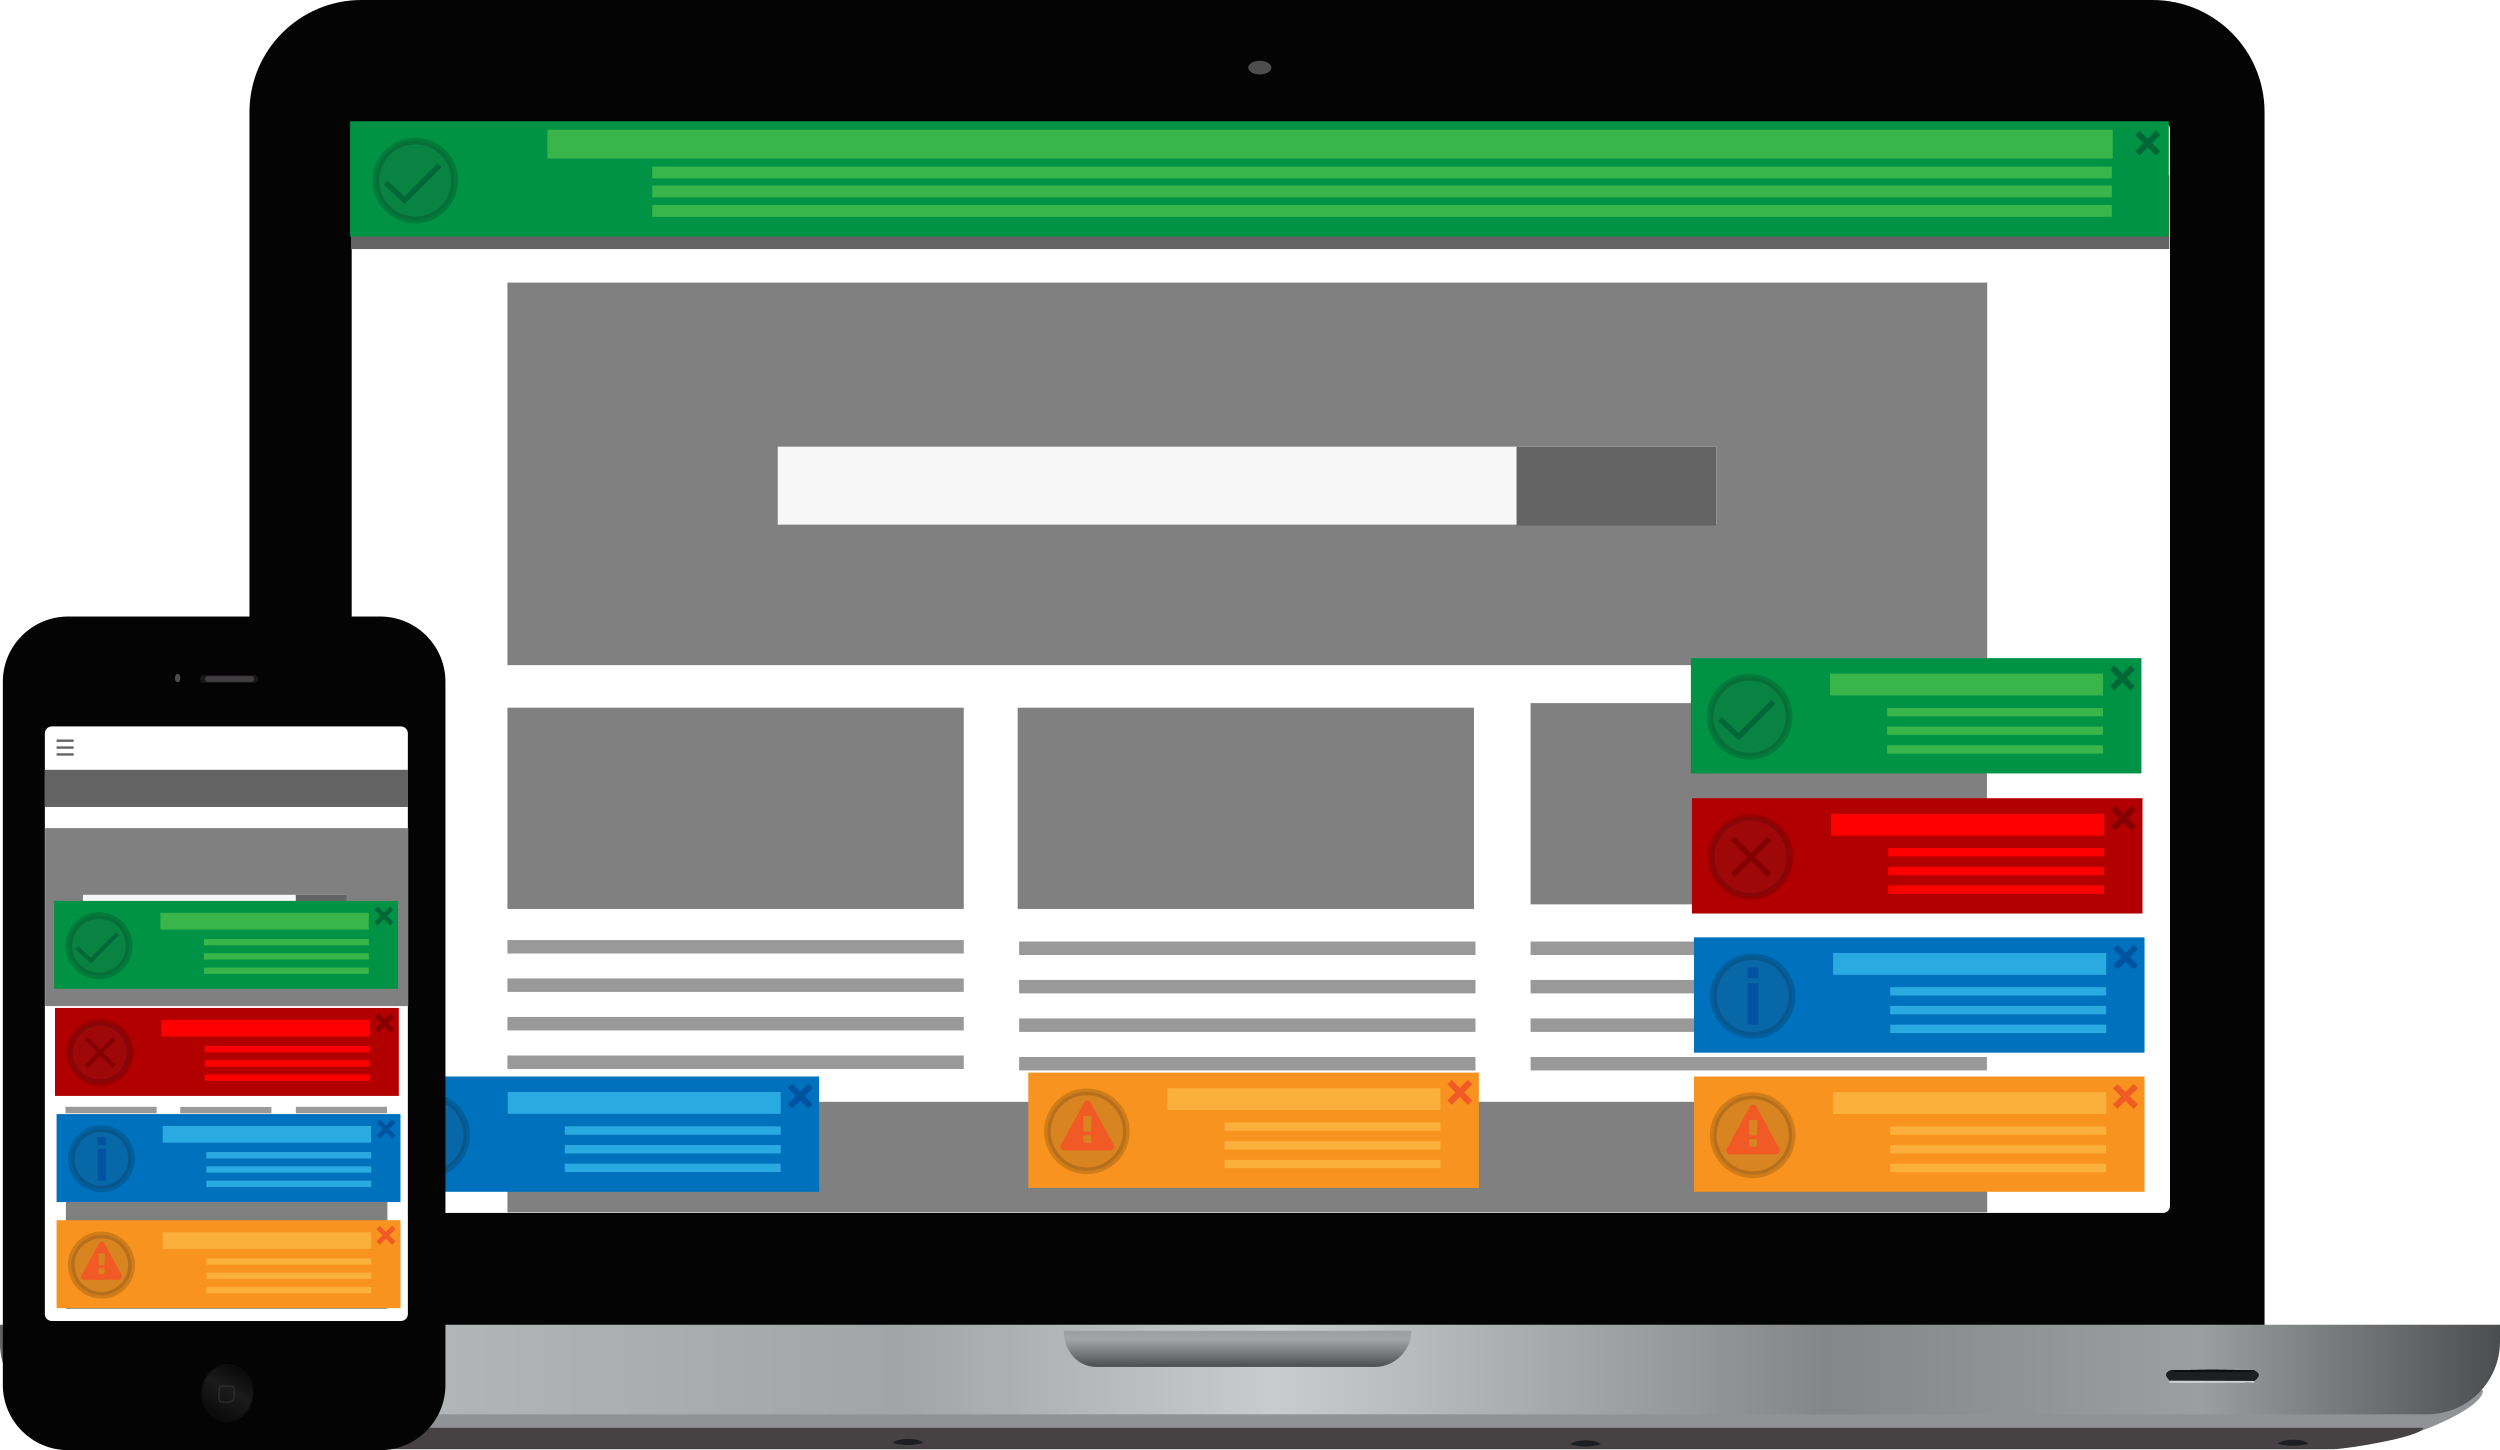 <?xml version="1.0" encoding="utf-8"?>
<svg version="1.1" id="Layer_1" xmlns="http://www.w3.org/2000/svg" xmlns:xlink="http://www.w3.org/1999/xlink" x="0px" y="0px"
	 viewBox="0 0 1856 1076.6" style="enable-background:new 0 0 1856 1076.6;" xml:space="preserve">
<style type="text/css">
	.st0{fill:#040404;}
	.st1{fill:#FFFFFF;}
	.st2{fill:#4D4D4D;}
	.st3{fill:#636363;}
	.st4{fill:#808080;}
	.st5{fill:#F7F7F7;}
	.st6{fill:#999999;}
	.st7{fill:#AFAFAF;}
	.st8{fill:#919296;}
	.st9{fill:url(#SVGID_1_);}
	.st10{fill:#464142;}
	.st11{fill:url(#SVGID_2_);}
	.st12{fill:#1D1E21;}
	.st13{fill:#0D0F12;}
	.st14{fill:#1C1E20;}
	.st15{fill:#DCDDE0;}
	.st16{fill:#CECECE;}
	.st17{fill:#0071BC;}
	.st18{fill:#29ABE2;}
	.st19{fill:#0053A0;}
	.st20{opacity:0.16;fill:#333333;stroke:#000000;stroke-width:5;stroke-miterlimit:10;enable-background:new    ;}
	.st21{fill:url(#SVGID_3_);stroke:#0C0C0C;stroke-miterlimit:10;}
	.st22{opacity:0.55;fill:none;stroke:#424242;stroke-miterlimit:10;enable-background:new    ;}
	.st23{fill:#191918;}
	.st24{fill:#423F43;}
	.st25{fill:#666666;}
	.st26{fill:#009245;}
	.st27{fill:#39B54A;}
	.st28{fill:#006837;}
	.st29{fill:#B20000;}
	.st30{fill:#FF0000;}
	.st31{fill:#850000;}
	.st32{fill:#F7931E;}
	.st33{fill:#FBB03B;}
	.st34{fill:#F15A24;}
</style>
<g>
	<path class="st0" d="M268.4,0H1598c45.9,0,83.2,37.2,83.2,83.2l0,0v900.6h-1496V83.2C185.2,37.3,222.4,0,268.4,0L268.4,0z"/>
	<path class="st1" d="M266.3,90.6h1339.5c2.9,0,5.2,2.3,5.2,5.2v799.5c0,2.9-2.3,5.2-5.2,5.2H266.3c-2.9,0-5.2-2.3-5.2-5.2V95.8
		C261.1,92.9,263.5,90.6,266.3,90.6z"/>
	<ellipse class="st2" cx="935.3" cy="50.2" rx="8.6" ry="5.1"/>
	<rect x="260.6" y="130.1" class="st3" width="1349.9" height="54.8"/>
	<rect x="376.7" y="209.8" class="st4" width="1098.6" height="284"/>
	<rect x="577.4" y="331.6" class="st5" width="697.1" height="57.9"/>
	<rect x="1125.9" y="331.6" class="st3" width="148.5" height="58.6"/>
	<rect x="755.5" y="525.4" class="st4" width="338.8" height="149.4"/>
	<rect x="1136.3" y="522" class="st4" width="338.8" height="149.4"/>
	<rect x="376.7" y="525.4" class="st4" width="338.8" height="149.4"/>
	<rect x="756.6" y="699" class="st6" width="338.8" height="10"/>
	<rect x="756.6" y="727.5" class="st6" width="338.8" height="10"/>
	<rect x="756.6" y="756.1" class="st6" width="338.8" height="10"/>
	<rect x="756.6" y="784.7" class="st6" width="338.8" height="10"/>
	<rect x="376.7" y="818" class="st4" width="1098.6" height="82.1"/>
	<rect x="376.7" y="697.9" class="st6" width="338.8" height="10"/>
	<rect x="376.7" y="726.4" class="st6" width="338.8" height="10"/>
	<rect x="376.7" y="755" class="st6" width="338.8" height="10"/>
	<rect x="376.7" y="783.6" class="st6" width="338.8" height="10"/>
	<rect x="1136.3" y="699" class="st6" width="338.8" height="10"/>
	<rect x="1136.3" y="727.5" class="st6" width="338.8" height="10"/>
	<rect x="1136.3" y="756.1" class="st6" width="338.8" height="10"/>
	<rect x="1136.3" y="784.7" class="st6" width="338.8" height="10"/>
	<rect x="1141.3" y="152.3" class="st6" width="164" height="13.6"/>
	<rect x="935.3" y="152.3" class="st7" width="164" height="13.6"/>
	<rect x="532.6" y="152.3" class="st6" width="164" height="13.6"/>
	<rect x="729.6" y="152.3" class="st6" width="164" height="13.6"/>
	<path class="st8" d="M1843.4,1032.1c0,15.1-59.4,36.9-70.5,36.9H90.7c-11.1,0-70.5-21.9-70.5-36.9H1843.4z"/>
	<linearGradient id="SVGID_1_" gradientUnits="userSpaceOnUse" x1="0" y1="1016.75" x2="1856" y2="1016.75">
		<stop  offset="0" style="stop-color:#606162"/>
		<stop  offset="0.12" style="stop-color:#B7BABB"/>
		<stop  offset="0.36" style="stop-color:#A2A5A6"/>
		<stop  offset="0.51" style="stop-color:#C9CCCD"/>
		<stop  offset="0.73" style="stop-color:#848687"/>
		<stop  offset="0.88" style="stop-color:#9C9FA0"/>
		<stop  offset="1" style="stop-color:#4C4D4E"/>
	</linearGradient>
	<path class="st9" d="M0,983.5h1856v12.4c0,29.9-24.2,54.1-54.1,54.1l0,0H52.8C23.7,1050,0,1026.4,0,997.2l0,0
		C0,997.2,0,983.5,0,983.5z"/>
	<path class="st10" d="M1798.9,1060c0,6.5-56.6,15.9-67.1,15.9H130.1c-10.5,0-67.1-9.5-67.1-15.9H1798.9z"/>
	<linearGradient id="SVGID_2_" gradientUnits="userSpaceOnUse" x1="918.8" y1="987.946" x2="918.8" y2="1014.809">
		<stop  offset="0" style="stop-color:#9C9FA0"/>
		<stop  offset="0.24" style="stop-color:#A2A5A6"/>
		<stop  offset="1" style="stop-color:#4C4D4E"/>
	</linearGradient>
	<path class="st11" d="M1047.9,987.9c-0.3,14.6-12,26.5-26.6,26.9H813.9c-15,0-24.2-13.4-24.2-26.8L1047.9,987.9z"/>
	<path class="st12" d="M662.6,1071.1c5-3.9,19.2-3.8,22.8,0.1C677.9,1073.4,670,1073.4,662.6,1071.1z"/>
	<path class="st12" d="M1165.7,1072.2c5-3.9,19.2-3.8,22.8,0.1C1181,1074.5,1173.1,1074.4,1165.7,1072.2z"/>
	<path class="st12" d="M129.4,1070.4c5-3.9,19.2-3.8,22.8,0.1C144.8,1072.7,136.9,1072.6,129.4,1070.4z"/>
	<path class="st12" d="M1690.9,1071.7c5-3.9,19.2-3.8,22.8,0.1C1706.2,1074,1698.3,1073.9,1690.9,1071.7z"/>
	<path class="st13" d="M1673.6,1021c-1.2,0.5-2.4,0.9-3.7,1.1h-54.4c-1.4,0.1-2.7-0.3-3.7-1.2
		C1632.4,1020.4,1653,1020.3,1673.6,1021L1673.6,1021z"/>
	<path class="st14" d="M1610.7,1025c-2.4-2.9-4.5-5.8,1-7.7c13.8,1.2,27.5,0.4,41.3,0.5c6.9,0.4,13.8,0.3,20.6-0.4
		c5.4,2.7,3,5.2,0,7.8c-3.7,1.6-7.5,0.7-11.3,0.7c-15,0.1-30.1,0-45.2,0C1615,1025.9,1612.6,1026.9,1610.7,1025z"/>
	<path class="st15" d="M1610.7,1025l62.9,0.2c0,0.4-0.1,0.7-0.1,1.1c-20.8,0.1-41.6,0.2-62.3,0.2c-0.2,0-0.5-0.2-0.5-0.3
		C1610.6,1025.8,1610.6,1025.4,1610.7,1025z"/>
	<path class="st13" d="M1673.6,1017.5c-1.2,0.5-2.4,0.9-3.7,1.1h-54.4c-1.4,0.1-2.7-0.3-3.7-1.2
		C1632.4,1016.8,1653,1016.7,1673.6,1017.5L1673.6,1017.5z"/>
	<path class="st13" d="M1673.6,1017.5c-1.2,0.5-2.4,0.9-3.7,1.1h-54.4c-1.4,0.1-2.7-0.3-3.7-1.2
		C1632.4,1016.8,1653,1016.7,1673.6,1017.5L1673.6,1017.5z"/>
	<path class="st14" d="M1610.7,1025c-2.4-2.9-4.5-5.8,1-7.7c13.8,1.2,27.5,0.4,41.3,0.5c6.9,0.4,13.8,0.3,20.6-0.4
		c5.4,2.7,3,5.2,0,7.8c-3.7,1.6-7.5,0.7-11.3,0.7c-15,0.1-30.1,0-45.2,0C1615,1025.9,1612.6,1026.9,1610.7,1025z"/>
	<path class="st16" d="M1610.7,1025l62.9,0.2c0,0.4-0.1,0.7-0.1,1.1c-20.8,0.1-41.6,0.2-62.3,0.2c-0.2,0-0.5-0.2-0.5-0.3
		C1610.6,1025.8,1610.6,1025.4,1610.7,1025z"/>
	<path class="st13" d="M1673.6,1017.5c-1.2,0.5-2.4,0.9-3.7,1.1h-54.4c-1.4,0.1-2.7-0.3-3.7-1.2
		C1632.4,1016.8,1653,1016.7,1673.6,1017.5L1673.6,1017.5z"/>
</g>
<g>
	<rect x="273.6" y="799.2" class="st17" width="334.5" height="85.6"/>
	<rect x="376.9" y="810.7" class="st18" width="202.7" height="16.2"/>
	<rect x="419.3" y="836.2" class="st18" width="160.3" height="6.2"/>
	<rect x="419.3" y="850.1" class="st18" width="160.3" height="6.2"/>
	<rect x="419.3" y="863.9" class="st18" width="160.3" height="6.2"/>

		<rect x="583.5" y="811.5" transform="matrix(0.707 -0.707 0.707 0.707 -401.385 658.569)" class="st19" width="21.6" height="4.6"/>

		<rect x="592" y="803" transform="matrix(0.707 -0.707 0.707 0.707 -401.419 658.58)" class="st19" width="4.6" height="21.6"/>
	<circle class="st20" cx="317.2" cy="842.7" r="29.3"/>
	<rect x="313.6" y="833.1" class="st19" width="8" height="30.8"/>
	<rect x="313.6" y="821.4" class="st19" width="8" height="8"/>
</g>
<g>
	<path class="st0" d="M50.6,457.7h231.6c26.8,0,48.5,21.7,48.5,48.5v521.9c0,26.8-21.7,48.5-48.5,48.5H50.6
		c-26.8,0-48.5-21.7-48.5-48.5V506.3C2,479.5,23.8,457.7,50.6,457.7z"/>
	<linearGradient id="SVGID_3_" gradientUnits="userSpaceOnUse" x1="158.501" y1="1052.003" x2="179.056" y2="1016.47">
		<stop  offset="0" style="stop-color:#0A0A0A"/>
		<stop  offset="0.57" style="stop-color:#1B1B1B"/>
		<stop  offset="1" style="stop-color:#090909"/>
	</linearGradient>
	<ellipse class="st21" cx="168.8" cy="1034.2" rx="19.2" ry="21"/>
	<path class="st22" d="M165,1029.1h6.5c1.3,0,2.4,1.1,2.4,2.4v5.5c0,2.2-1.8,4-4,4l0,0H165c-1.3,0-2.4-1.1-2.4-2.4v-7.1
		C162.6,1030.1,163.6,1029,165,1029.1L165,1029.1z"/>
	<ellipse class="st2" cx="131.9" cy="503.4" rx="2" ry="3.1"/>
	<path class="st23" d="M151.2,501.3h37.6c1.5,0,2.8,1.2,2.8,2.8l0,0c0,1.5-1.2,2.8-2.8,2.8h-37.6c-1.5,0-2.8-1.2-2.8-2.8l0,0
		C148.4,502.6,149.7,501.3,151.2,501.3z"/>
	<path class="st24" d="M154.3,502h32.3c1.2,0,2.1,0.9,2.1,2.1l0,0c0,1.2-0.9,2.1-2.1,2.1h-32.3c-1.2,0-2.1-0.9-2.1-2.1l0,0
		C152.2,502.9,153.1,502,154.3,502z"/>
	<path class="st1" d="M38.5,539.3h259.1c2.9,0,5.2,2.3,5.2,5.2v431c0,2.9-2.3,5.2-5.2,5.2H38.5c-2.9,0-5.2-2.3-5.2-5.2v-431
		C33.3,541.6,35.6,539.3,38.5,539.3z"/>
	<rect x="33.3" y="571.5" class="st3" width="269.6" height="27.6"/>
	<rect x="33.5" y="614.8" class="st4" width="269.6" height="132.1"/>
	<rect x="61.6" y="664.3" class="st5" width="195.1" height="28.5"/>
	<rect x="133.8" y="758.7" class="st4" width="67.7" height="52.8"/>
	<rect x="219.6" y="758.9" class="st4" width="67.7" height="52.8"/>
	<rect x="48.6" y="758.9" class="st4" width="67.7" height="52.8"/>
	<rect x="133.8" y="821.8" class="st6" width="67.7" height="4.8"/>
	<rect x="133.8" y="832.5" class="st6" width="67.7" height="4.8"/>
	<rect x="133.8" y="843.3" class="st6" width="67.7" height="4.8"/>
	<rect x="133.8" y="854" class="st6" width="67.7" height="4.8"/>
	<rect x="133.8" y="864.7" class="st6" width="67.7" height="4.8"/>
	<rect x="219.6" y="821.7" class="st6" width="67.7" height="4.8"/>
	<rect x="219.6" y="832.4" class="st6" width="67.7" height="4.8"/>
	<rect x="219.6" y="843.1" class="st6" width="67.7" height="4.8"/>
	<rect x="219.6" y="853.9" class="st6" width="67.7" height="4.8"/>
	<rect x="219.6" y="864.6" class="st6" width="67.7" height="4.8"/>
	<rect x="48.6" y="821.7" class="st6" width="67.7" height="4.8"/>
	<rect x="48.6" y="832.4" class="st6" width="67.7" height="4.8"/>
	<rect x="48.6" y="843.1" class="st6" width="67.7" height="4.8"/>
	<rect x="48.6" y="853.9" class="st6" width="67.7" height="4.8"/>
	<rect x="48.6" y="864.6" class="st6" width="67.7" height="4.8"/>
	<rect x="48.9" y="880.2" class="st4" width="238.7" height="66.9"/>
	<rect x="48.9" y="956.2" class="st6" width="238.7" height="4.8"/>
	<rect x="48.9" y="966.9" class="st6" width="238.7" height="4.9"/>
	<rect x="42" y="549" class="st25" width="12.7" height="1.8"/>
	<rect x="42" y="554.1" class="st25" width="12.7" height="1.8"/>
	<rect x="42" y="559.2" class="st25" width="12.7" height="1.8"/>
	<rect x="219.6" y="664.3" class="st3" width="37.6" height="29.1"/>
</g>
<g>
	<rect x="1255.3" y="488.6" class="st26" width="334.5" height="85.6"/>
	<rect x="1358.6" y="500.1" class="st27" width="202.7" height="16.2"/>
	<rect x="1401" y="525.6" class="st27" width="160.3" height="6.2"/>
	<rect x="1401" y="539.4" class="st27" width="160.3" height="6.2"/>
	<rect x="1401" y="553.3" class="st27" width="160.3" height="6.2"/>

		<rect x="1565.2" y="500.9" transform="matrix(0.707 -0.707 0.707 0.707 105.782 1261.752)" class="st28" width="21.6" height="4.6"/>

		<rect x="1573.6" y="492.4" transform="matrix(0.707 -0.707 0.707 0.707 105.748 1261.739)" class="st28" width="4.6" height="21.6"/>
	<circle class="st20" cx="1298.9" cy="532.1" r="29.3"/>

		<rect x="1282.6" y="530.6" transform="matrix(0.679 -0.734 0.734 0.679 15.086 1116.483)" class="st28" width="3.9" height="20.8"/>

		<rect x="1284" y="532.5" transform="matrix(0.707 -0.707 0.707 0.707 3.778 1078.033)" class="st28" width="38.4" height="4"/>
</g>
<g>
	<rect x="1256.1" y="592.6" class="st29" width="334.5" height="85.6"/>
	<rect x="1359.4" y="604.2" class="st30" width="202.7" height="16.2"/>
	<rect x="1401.8" y="629.6" class="st30" width="160.3" height="6.2"/>
	<rect x="1401.8" y="643.5" class="st30" width="160.3" height="6.2"/>
	<rect x="1401.8" y="657.4" class="st30" width="160.3" height="6.2"/>

		<rect x="1565.9" y="605" transform="matrix(0.707 -0.707 0.707 0.707 32.366 1292.783)" class="st31" width="21.6" height="4.6"/>

		<rect x="1574.5" y="596.5" transform="matrix(0.707 -0.707 0.707 0.707 32.401 1292.823)" class="st31" width="4.6" height="21.6"/>
	<circle class="st20" cx="1299.6" cy="636.2" r="29.3"/>

		<rect x="1281" y="634.2" transform="matrix(0.707 -0.707 0.707 0.707 -69.027 1105.715)" class="st31" width="38.4" height="4"/>

		<rect x="1298.2" y="616.9" transform="matrix(0.707 -0.707 0.707 0.707 -69.005 1105.696)" class="st31" width="4" height="38.4"/>
</g>
<g>
	<rect x="1257.6" y="695.9" class="st17" width="334.5" height="85.6"/>
	<rect x="1360.9" y="707.5" class="st18" width="202.7" height="16.2"/>
	<rect x="1403.3" y="732.9" class="st18" width="160.3" height="6.2"/>
	<rect x="1403.3" y="746.8" class="st18" width="160.3" height="6.2"/>
	<rect x="1403.3" y="760.7" class="st18" width="160.3" height="6.2"/>

		<rect x="1567.5" y="708.3" transform="matrix(0.707 -0.707 0.707 0.707 -40.18 1324.151)" class="st19" width="21.6" height="4.6"/>

		<rect x="1576" y="699.7" transform="matrix(0.707 -0.707 0.707 0.707 -40.157 1324.128)" class="st19" width="4.6" height="21.6"/>
	<circle class="st20" cx="1301.2" cy="739.5" r="29.3"/>
	<rect x="1297.5" y="729.9" class="st19" width="8" height="30.8"/>
	<rect x="1297.5" y="718.2" class="st19" width="8" height="8"/>
</g>
<g>
	<g>
		<rect x="1257.6" y="799.2" class="st32" width="334.5" height="85.6"/>
		<rect x="1360.9" y="810.8" class="st33" width="202.7" height="16.2"/>
		<rect x="1403.3" y="836.2" class="st33" width="160.3" height="6.2"/>
		<rect x="1403.3" y="850.1" class="st33" width="160.3" height="6.2"/>
		<rect x="1403.3" y="864" class="st33" width="160.3" height="6.2"/>

			<rect x="1567.4" y="811.5" transform="matrix(0.707 -0.707 0.707 0.707 -113.189 1354.341)" class="st34" width="21.6" height="4.6"/>

			<rect x="1575.9" y="803.1" transform="matrix(0.707 -0.707 0.707 0.707 -113.254 1354.354)" class="st34" width="4.6" height="21.6"/>
		<circle class="st20" cx="1301.2" cy="842.8" r="29.3"/>
	</g>
	<path class="st34" d="M1304.3,850.6v-4.2c0-0.2-0.1-0.4-0.2-0.5s-0.3-0.2-0.5-0.2h-4.3c-0.2,0-0.4,0.1-0.5,0.2
		c-0.1,0.1-0.2,0.3-0.2,0.5v4.2c0,0.2,0.1,0.4,0.2,0.5s0.3,0.2,0.5,0.2h4.3c0.2,0,0.4-0.1,0.5-0.2
		C1304.2,851,1304.3,850.8,1304.3,850.6z M1304.3,842.3l0.4-10.2c0-0.2-0.1-0.3-0.2-0.4c-0.2-0.2-0.4-0.2-0.5-0.2h-4.9
		c-0.2,0-0.3,0.1-0.5,0.2c-0.1,0.1-0.2,0.3-0.2,0.5l0.4,10.2c0,0.1,0.1,0.3,0.2,0.4c0.1,0.1,0.3,0.1,0.5,0.1h4.1
		c0.2,0,0.4,0,0.5-0.1C1304.2,842.5,1304.2,842.4,1304.3,842.3z M1303.9,821.5l17.1,31.3c0.5,0.9,0.5,1.9,0,2.8
		c-0.3,0.4-0.6,0.8-1,1c-0.4,0.3-0.9,0.4-1.4,0.4h-34.2c-0.5,0-1-0.1-1.4-0.4c-0.4-0.3-0.8-0.6-1-1c-0.5-0.9-0.6-1.9,0-2.8
		l17.1-31.3c0.3-0.5,0.6-0.8,1-1.1s0.9-0.4,1.4-0.4s1,0.1,1.4,0.4C1303.3,820.7,1303.7,821,1303.9,821.5z"/>
</g>
<g>
	<rect x="40.2" y="668.8" class="st26" width="255.3" height="65.3"/>
	<rect x="119.1" y="677.7" class="st27" width="154.7" height="12.4"/>
	<rect x="151.4" y="697.1" class="st27" width="122.4" height="4.7"/>
	<rect x="151.4" y="707.7" class="st27" width="122.4" height="4.7"/>
	<rect x="151.4" y="718.3" class="st27" width="122.4" height="4.7"/>

		<rect x="276.7" y="678.3" transform="matrix(0.707 -0.707 0.707 0.707 -397.412 400.691)" class="st28" width="16.5" height="3.5"/>

		<rect x="283.3" y="671.8" transform="matrix(0.707 -0.707 0.707 0.707 -397.378 400.72)" class="st28" width="3.5" height="16.5"/>
	<circle class="st20" cx="73.5" cy="702.1" r="22.4"/>

		<rect x="61.2" y="700.9" transform="matrix(0.679 -0.734 0.734 0.679 -500.22 273.453)" class="st28" width="2.9" height="15.9"/>

		<rect x="62.2" y="702.3" transform="matrix(0.707 -0.707 0.707 0.707 -475.182 260.492)" class="st28" width="29.3" height="3.1"/>
</g>
<g>
	<rect x="40.8" y="748.3" class="st29" width="255.3" height="65.3"/>
	<rect x="119.7" y="757.1" class="st30" width="154.7" height="12.4"/>
	<rect x="152" y="776.5" class="st30" width="122.4" height="4.7"/>
	<rect x="152" y="787.1" class="st30" width="122.4" height="4.7"/>
	<rect x="152" y="797.7" class="st30" width="122.4" height="4.7"/>

		<rect x="277.3" y="757.7" transform="matrix(0.707 -0.707 0.707 0.707 -453.384 424.357)" class="st31" width="16.5" height="3.5"/>

		<rect x="283.8" y="751.2" transform="matrix(0.707 -0.707 0.707 0.707 -453.377 424.383)" class="st31" width="3.5" height="16.5"/>
	<circle class="st20" cx="74.1" cy="781.5" r="22.4"/>

		<rect x="59.8" y="780" transform="matrix(0.707 -0.707 0.707 0.707 -530.828 281.59)" class="st31" width="29.3" height="3.1"/>

		<rect x="73" y="766.8" transform="matrix(0.707 -0.707 0.707 0.707 -530.764 281.617)" class="st31" width="3.1" height="29.3"/>
</g>
<g>
	<rect x="42" y="827.1" class="st17" width="255.3" height="65.3"/>
	<rect x="120.8" y="835.9" class="st18" width="154.7" height="12.4"/>
	<rect x="153.2" y="855.3" class="st18" width="122.4" height="4.7"/>
	<rect x="153.2" y="865.9" class="st18" width="122.4" height="4.7"/>
	<rect x="153.2" y="876.5" class="st18" width="122.4" height="4.7"/>

		<rect x="278.5" y="836.5" transform="matrix(0.707 -0.707 0.707 0.707 -508.756 448.261)" class="st19" width="16.5" height="3.5"/>

		<rect x="285" y="830.1" transform="matrix(0.707 -0.707 0.707 0.707 -508.793 448.278)" class="st19" width="3.5" height="16.5"/>
	<circle class="st20" cx="75.3" cy="860.3" r="22.4"/>
	<rect x="72.5" y="853" class="st19" width="6.1" height="23.5"/>
	<rect x="72.4" y="844.1" class="st19" width="6.1" height="6.1"/>
</g>
<g>
	<g>
		<rect x="42" y="905.9" class="st32" width="255.3" height="65.3"/>
		<rect x="120.8" y="914.8" class="st33" width="154.7" height="12.4"/>
		<rect x="153.2" y="934.2" class="st33" width="122.4" height="4.7"/>
		<rect x="153.2" y="944.8" class="st33" width="122.4" height="4.7"/>
		<rect x="153.2" y="955.4" class="st33" width="122.4" height="4.7"/>

			<rect x="278.4" y="915.3" transform="matrix(0.707 -0.707 0.707 0.707 -564.49 471.327)" class="st34" width="16.5" height="3.5"/>

			<rect x="284.9" y="908.9" transform="matrix(0.707 -0.707 0.707 0.707 -564.561 471.358)" class="st34" width="3.5" height="16.5"/>
		<circle class="st20" cx="75.3" cy="939.2" r="22.4"/>
	</g>
	<path class="st34" d="M77.6,945.2V942c0-0.2-0.1-0.3-0.2-0.4c-0.1-0.1-0.2-0.2-0.4-0.2h-3.3c-0.1,0-0.3,0.1-0.4,0.2
		c-0.1,0.1-0.2,0.2-0.2,0.4v3.2c0,0.2,0.1,0.3,0.2,0.4c0.1,0.1,0.2,0.2,0.4,0.2h3.4c0.1,0,0.3-0.1,0.4-0.2
		C77.6,945.4,77.6,945.3,77.6,945.2z M77.6,938.8l0.3-7.8c0-0.1-0.1-0.2-0.2-0.3s-0.3-0.2-0.4-0.2h-3.7c-0.1,0-0.3,0.1-0.4,0.2
		c-0.1,0.1-0.2,0.2-0.2,0.4l0.3,7.8c0,0.1,0.1,0.2,0.2,0.3s0.2,0.1,0.4,0.1H77c0.2,0,0.3,0,0.4-0.1C77.5,939,77.6,938.9,77.6,938.8z
		 M77.4,923l13,23.9c0.4,0.7,0.4,1.4,0,2.1c-0.2,0.3-0.5,0.6-0.8,0.8s-0.7,0.3-1.1,0.3H62.4c-0.4,0-0.7-0.1-1.1-0.3
		s-0.6-0.5-0.8-0.8c-0.4-0.7-0.4-1.4,0-2.1l13-23.9c0.2-0.4,0.5-0.6,0.8-0.8s0.7-0.3,1.1-0.3s0.8,0.1,1.1,0.3
		C76.9,922.3,77.2,922.6,77.4,923z"/>
</g>
<g>
	<g>
		<rect x="763.4" y="796.3" class="st32" width="334.5" height="85.6"/>
		<rect x="866.7" y="807.9" class="st33" width="202.7" height="16.2"/>
		<rect x="909.1" y="833.3" class="st33" width="160.3" height="6.2"/>
		<rect x="909.1" y="847.2" class="st33" width="160.3" height="6.2"/>
		<rect x="909.1" y="861.1" class="st33" width="160.3" height="6.2"/>

			<rect x="1073.2" y="808.6" transform="matrix(0.707 -0.707 0.707 0.707 -255.877 1004.026)" class="st34" width="21.6" height="4.6"/>

			<rect x="1081.7" y="800.2" transform="matrix(0.707 -0.707 0.707 0.707 -255.964 1004.015)" class="st34" width="4.6" height="21.6"/>
		<circle class="st20" cx="806.9" cy="839.9" r="29.3"/>
	</g>
	<path class="st34" d="M810.1,847.7v-4.2c0-0.2-0.1-0.4-0.2-0.5s-0.3-0.2-0.5-0.2h-4.3c-0.2,0-0.4,0.1-0.5,0.2s-0.2,0.3-0.2,0.5v4.2
		c0,0.2,0.1,0.4,0.2,0.5c0.1,0.1,0.3,0.2,0.5,0.2h4.3c0.2,0,0.4-0.1,0.5-0.2C810,848.1,810.1,847.9,810.1,847.7z M810,839.4
		l0.4-10.2c0-0.2-0.1-0.3-0.2-0.4c-0.2-0.2-0.4-0.2-0.5-0.2h-4.9c-0.2,0-0.3,0.1-0.5,0.2c-0.1,0.1-0.2,0.3-0.2,0.5l0.4,10.2
		c0,0.1,0.1,0.3,0.2,0.4c0.1,0.1,0.3,0.1,0.5,0.1h4.1c0.2,0,0.4,0,0.5-0.1C809.9,839.7,810,839.5,810,839.4z M809.7,818.6l17.1,31.3
		c0.5,0.9,0.5,1.9,0,2.8c-0.3,0.4-0.6,0.8-1,1c-0.4,0.3-0.9,0.4-1.4,0.4h-34.3c-0.5,0-1-0.1-1.4-0.4c-0.4-0.3-0.8-0.6-1-1
		c-0.5-0.9-0.6-1.9,0-2.8l17.1-31.3c0.3-0.5,0.6-0.8,1-1.1s0.9-0.4,1.4-0.4s1,0.1,1.4,0.4C809.1,817.8,809.5,818.2,809.7,818.6z"/>
</g>
<g>
	<rect x="259.9" y="90" class="st26" width="1350.2" height="85.6"/>
	<rect x="406.4" y="96.3" class="st27" width="1162.1" height="21.4"/>
	<rect x="484.2" y="123.7" class="st27" width="1083.6" height="8.8"/>

		<rect x="1583.9" y="103.8" transform="matrix(0.707 -0.707 0.707 0.707 392.015 1158.686)" class="st28" width="21.6" height="4.6"/>

		<rect x="1592.4" y="95.4" transform="matrix(0.707 -0.707 0.707 0.707 392.006 1158.715)" class="st28" width="4.6" height="21.6"/>
	<circle class="st20" cx="308.3" cy="134" r="29.3"/>

		<rect x="292.2" y="132.4" transform="matrix(0.679 -0.734 0.734 0.679 -10.48 261.718)" class="st28" width="3.9" height="20.8"/>

		<rect x="293.5" y="134.3" transform="matrix(0.707 -0.707 0.707 0.707 -4.798 261.054)" class="st28" width="38.5" height="4"/>
	<rect x="484.2" y="137.7" class="st27" width="1083.6" height="8.8"/>
	<rect x="484.2" y="152.2" class="st27" width="1083.6" height="8.8"/>
</g>
</svg>
